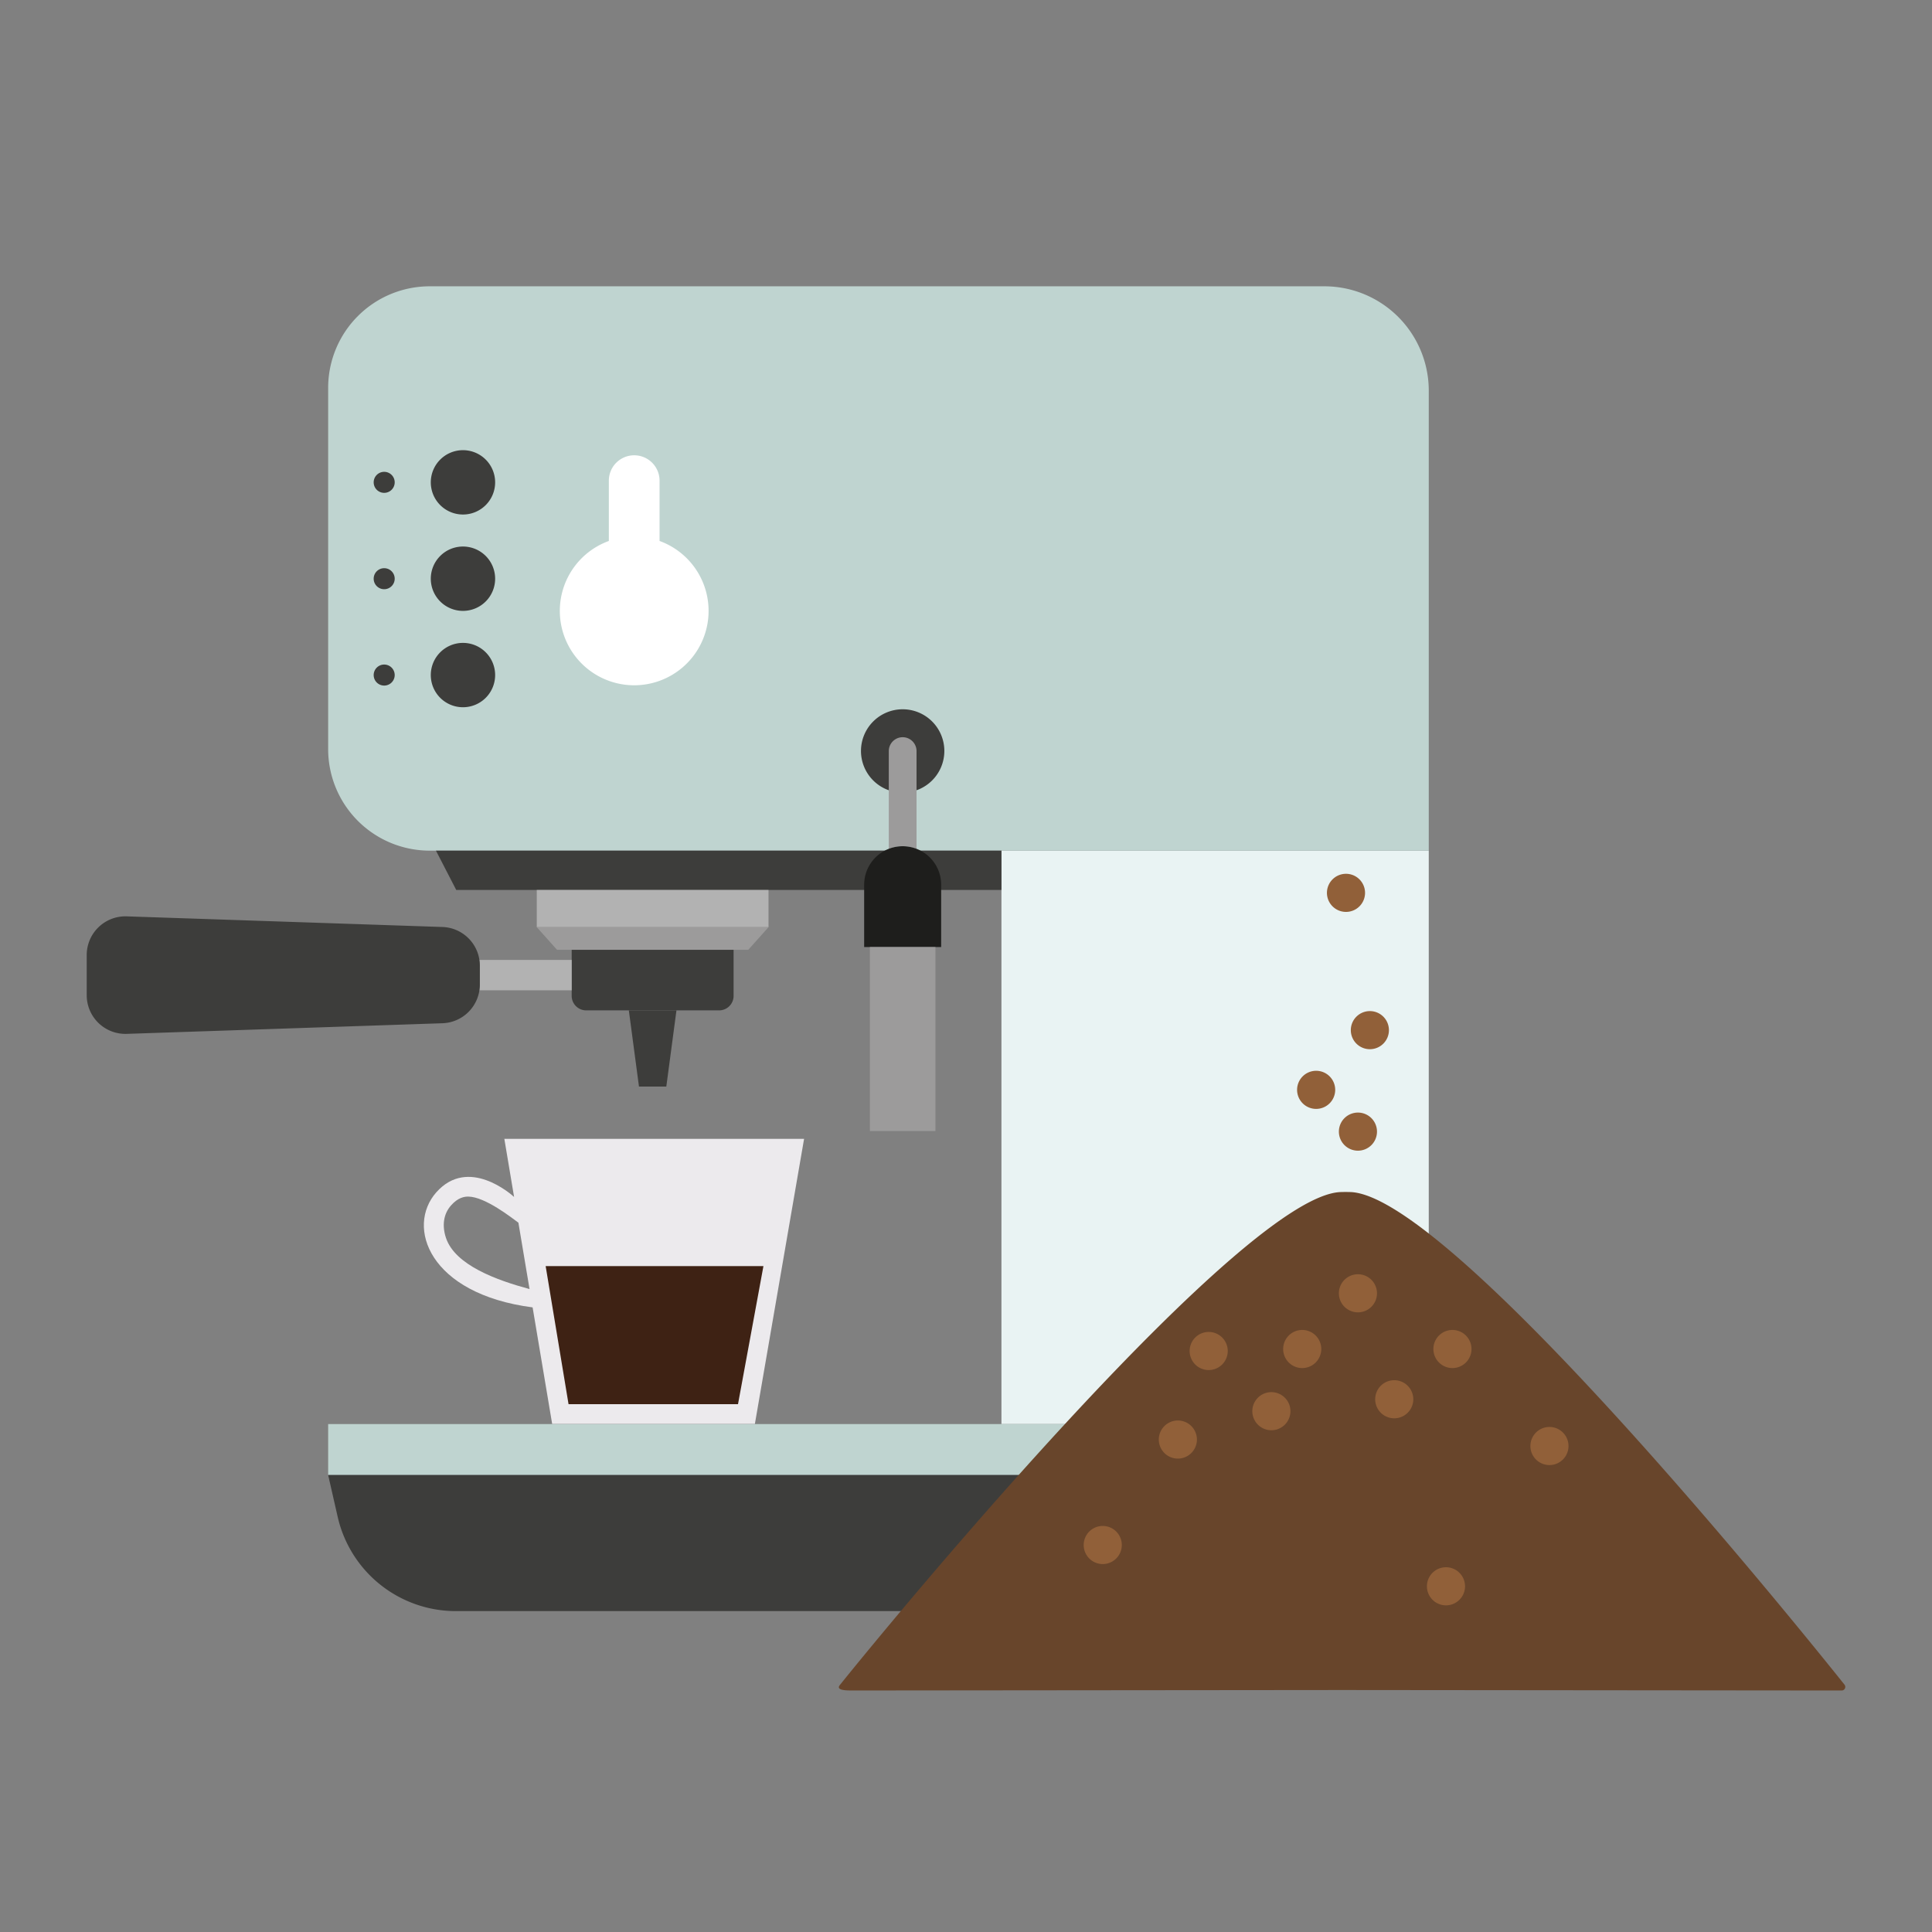 <svg xmlns="http://www.w3.org/2000/svg" id="Calque_1" data-name="Calque 1" viewBox="0 0 1000 1000"><rect x="0" y="0" width="1000" height="1000" fill="#808080" stroke="none"/><defs><style>.cls-2{fill:#bfd4d0}.cls-3{fill:#3d3d3b}.cls-4{fill:#b2b2b2}.cls-5{fill:#9c9b9b}.cls-11{fill:#916039}</style></defs><path d="M518.343 440.293h221.182v296.798H518.343z" style="fill:#e9f3f3"/><path d="M685.487 148.19h-463.07a52.566 52.566 0 0 0-52.565 52.565v186.974a52.564 52.564 0 0 0 52.564 52.564h517.11V202.227a54.037 54.037 0 0 0-54.039-54.036M169.852 737.094h569.673v26.383H169.852z" class="cls-2"/><path d="m739.525 763.477-4.929 21.626a62.742 62.742 0 0 1-61.174 48.803H235.955a62.742 62.742 0 0 1-61.174-48.803l-4.929-21.626ZM236.15 460.647h282.193v-20.354H225.65z" class="cls-3"/><path d="M277.83 460.647h119.954v19.247H277.83z" class="cls-4"/><path d="m288.33 491.639-10.5-11.745h119.954l-10.5 11.745z" class="cls-5"/><path d="M295.905 491.637v23.834a7.498 7.498 0 0 0 7.497 7.497h68.81a7.496 7.496 0 0 0 7.497-7.497v-23.834Z" class="cls-3"/><path d="M330.734 562.406h14.148l5.25-39.438h-24.648z" class="cls-3"/><path d="M248.07 512.593h47.835v-15.75H248.07a19.897 19.897 0 0 1 .296 2.98v9.788a19.953 19.953 0 0 1-.296 2.982" class="cls-4"/><path d="m228.874 479.803-163.428-5.502a20.028 20.028 0 0 0-20.561 20.022v20.79a20.025 20.025 0 0 0 20.561 20.02l163.428-5.5a20.03 20.03 0 0 0 19.492-20.022v-9.788a20.028 20.028 0 0 0-19.492-20.02M222.977 249.66a16.654 16.654 0 1 0 16.655-16.653 16.656 16.656 0 0 0-16.655 16.653M222.977 299.536a16.654 16.654 0 1 0 16.655-16.653 16.656 16.656 0 0 0-16.655 16.653M222.977 349.412a16.654 16.654 0 1 0 16.655-16.653 16.656 16.656 0 0 0-16.655 16.653M193.415 249.66a5.44 5.44 0 1 0 5.44-5.44 5.441 5.441 0 0 0-5.44 5.44M193.415 299.536a5.44 5.44 0 1 0 5.44-5.441 5.441 5.441 0 0 0-5.44 5.441M193.415 349.412a5.44 5.44 0 1 0 5.44-5.441 5.441 5.441 0 0 0-5.44 5.441" class="cls-3"/><path d="M341.387 280.006v-31.221a13.125 13.125 0 0 0-26.25 0v31.22a38.5 38.5 0 1 0 26.25 0" style="fill:#fff"/><path d="M488.791 388.693a21.574 21.574 0 1 1-21.573-21.573 21.573 21.573 0 0 1 21.573 21.573" class="cls-3"/><path d="M467.218 438.002a19.82 19.82 0 0 1 7.182 1.386v-50.625a7.182 7.182 0 1 0-14.365 0v50.625a19.819 19.819 0 0 1 7.183-1.386" class="cls-5"/><path d="M487.147 490.188h-39.859v-32.257a19.929 19.929 0 0 1 19.93-19.929 19.929 19.929 0 0 1 19.929 19.93Z" style="fill:#1e1e1c"/><path d="M450.258 490.188h33.92v95.241h-33.92z" class="cls-5"/><path d="M225.844 617.133c16.566-18.684 38.849 1.128 40.248 2.406l-5.045-30.075h155.147L390.73 737.01H285.797l-10.116-60.307c-53.69-6.986-65.646-41.74-49.837-59.57m48.246 50.085-5.764-34.361c-3.445-2.514-17.15-13.348-25.84-13.502-2.136-.038-5.396.47-9.01 4.546-3.995 4.505-4.72 10.534-2.661 16.773 4.7 14.243 26.529 22.028 43.275 26.544" style="fill:#eceaed"/><path d="m381.989 726.809 13.164-71.473H282.431l11.848 71.473z" style="fill:#3e2214"/><path d="M954.688 871.947c-23.064-28.876-203.438-252.67-255.557-254.935a80.153 80.153 0 0 0-5.343 0c-50.384 2.19-226.97 215.141-259.087 255.16-2.137 2.662 2.843 2.827 6.258 2.824 31.205-.03 143.858-.134 253.857-.242 116.299.114 235.566.225 258.404.246a1.866 1.866 0 0 0 1.468-3.053" style="fill:#68452b"/><path d="M706.547 462.14a9.863 9.863 0 1 1-9.863-9.864 9.867 9.867 0 0 1 9.863 9.863M691.098 564.1a9.863 9.863 0 1 1-9.862-9.863 9.867 9.867 0 0 1 9.862 9.863M712.727 585.728a9.863 9.863 0 1 1-9.863-9.863 9.867 9.867 0 0 1 9.863 9.863M712.727 669.408a9.863 9.863 0 1 1-9.863-9.863 9.867 9.867 0 0 1 9.863 9.863M683.89 698.246a9.863 9.863 0 1 1-9.864-9.863 9.867 9.867 0 0 1 9.863 9.863M619.52 745.106a9.863 9.863 0 1 1-9.863-9.863 9.867 9.867 0 0 1 9.863 9.863M635.483 699.275a9.863 9.863 0 1 1-9.862-9.863 9.867 9.867 0 0 1 9.862 9.863M667.926 730.43a9.863 9.863 0 1 1-9.863-9.863 9.867 9.867 0 0 1 9.863 9.863M761.647 698.246a9.863 9.863 0 1 1-9.863-9.863 9.867 9.867 0 0 1 9.863 9.863M811.855 748.454a9.863 9.863 0 1 1-9.863-9.863 9.867 9.867 0 0 1 9.863 9.863M731.522 724.25a9.863 9.863 0 1 1-9.863-9.862 9.867 9.867 0 0 1 9.863 9.863M758.3 821.062a9.863 9.863 0 1 1-9.863-9.863 9.867 9.867 0 0 1 9.863 9.863M718.906 533.203a9.863 9.863 0 1 1-9.863-9.863 9.867 9.867 0 0 1 9.863 9.863M580.64 799.692a9.863 9.863 0 1 1-9.862-9.863 9.867 9.867 0 0 1 9.863 9.863m0 0" class="cls-11"/></svg>